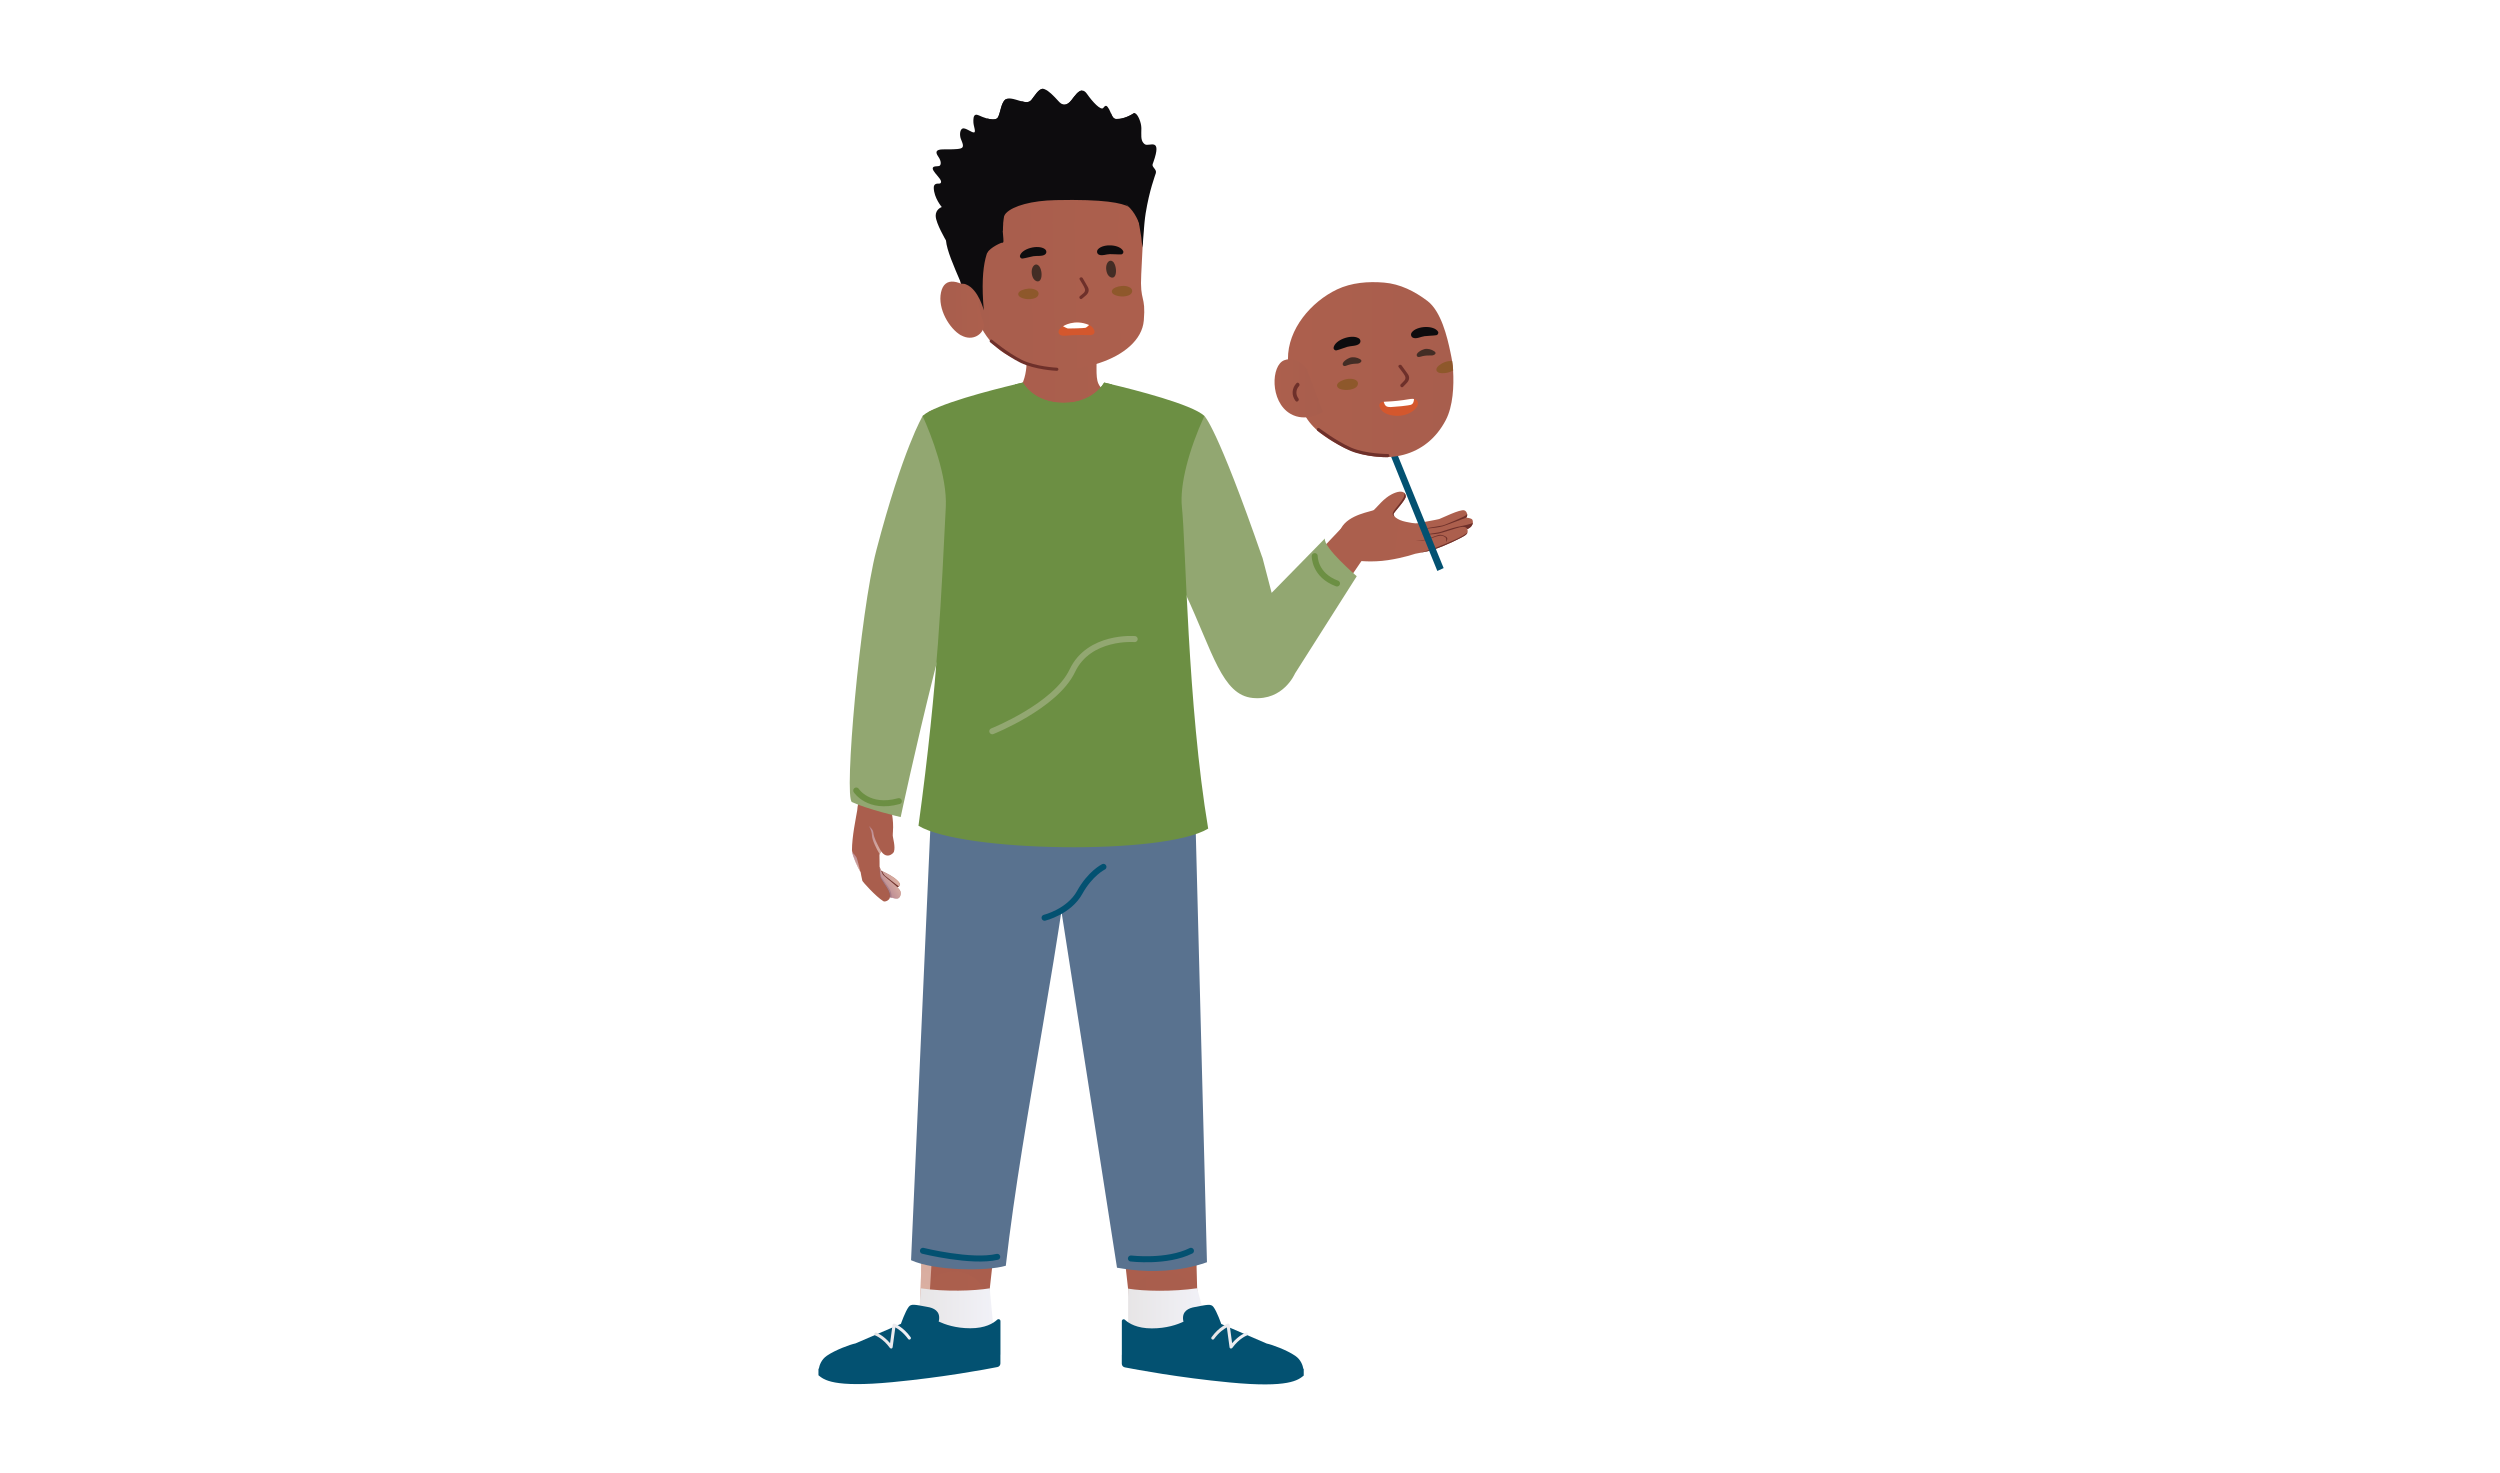 <svg width="336" height="198" viewBox="0 0 336 198" fill="none" xmlns="http://www.w3.org/2000/svg">
<rect width="336" height="198" fill="white"/>
<path d="M165.844 91.211C166.578 92.225 167.691 92.811 168.83 92.902C169.712 92.968 170.611 92.745 171.37 92.192C171.716 91.945 172.005 91.64 172.236 91.31C174.908 87.516 177.226 84.011 178.958 81.322L182.916 75.499L184.038 73.85L184.129 73.71C184.813 72.926 184.871 71.73 184.211 70.823C183.444 69.776 182.009 69.52 181.011 70.254C180.929 70.312 180.863 70.378 180.789 70.444C180.772 70.46 180.747 70.493 180.723 70.518C179.378 71.936 173.201 78.403 166.133 86.089C166.083 86.13 166.042 86.18 166.001 86.229C165.869 86.378 165.753 86.535 165.654 86.7C164.813 88.027 164.838 89.825 165.852 91.219L165.844 91.211Z" fill="url(#paint0_linear_148_9060)"/>
<path d="M179.609 75.862C181.382 75.194 181.745 75.368 182.133 75.359C182.529 75.359 184.368 75.615 186.545 75.285C188.723 74.955 190.108 74.444 190.199 74.427C190.397 74.386 190.611 74.345 190.842 74.303C191.42 74.196 192.104 74.064 192.937 73.784C194.108 73.388 196.591 72.242 197.003 71.887C197.127 71.788 197.193 71.673 197.226 71.574C197.308 71.326 197.201 71.12 197.201 71.12C197.729 70.897 197.919 70.543 197.952 70.254C197.968 70.081 197.935 69.932 197.886 69.85C197.754 69.619 197.061 69.57 197.061 69.57C197.185 69.429 197.209 69.231 197.168 69.042C197.127 68.835 196.987 68.646 196.797 68.588C196.228 68.415 193.762 69.652 193.432 69.759C193.094 69.858 191.148 70.188 190.776 70.279C190.603 70.32 190.463 70.337 190.24 70.337C189.976 70.328 189.613 70.27 188.97 70.138C188.352 70.015 187.89 69.8 187.609 69.578C187.535 69.52 187.477 69.471 187.436 69.413C187.312 69.273 187.263 69.132 187.312 69.033C187.444 68.745 188.978 67.136 188.937 66.699C188.921 66.493 188.846 66.345 188.731 66.237C188.434 65.974 187.84 66.031 187.057 66.427C185.96 66.98 185.11 68.126 184.665 68.53C184.409 68.761 181.25 69.108 180.253 70.996C179.213 72.951 178.207 76.374 179.601 75.846L179.609 75.862Z" fill="url(#paint1_linear_148_9060)"/>
<path d="M191.181 71.078C191.247 71.078 192.756 71.02 193.886 70.74C194.174 70.666 197.069 69.569 197.069 69.569C197.193 69.429 197.218 69.231 197.177 69.041C197.193 69.28 196.261 69.643 195.981 69.775C195.7 69.907 194.059 70.6 193.886 70.624C193.713 70.649 191.255 71.07 191.181 71.086V71.078Z" fill="#6E302A"/>
<path d="M191.041 71.911C191.148 71.911 192.863 71.804 193.325 71.713C193.803 71.623 195.775 70.954 196.245 70.855C196.715 70.757 197.078 70.822 197.21 71.111C197.738 70.888 197.927 70.534 197.96 70.245C197.845 70.427 196.302 70.732 195.824 70.822C195.346 70.913 193.77 71.441 193.49 71.523C193.218 71.598 191.156 71.886 191.041 71.903V71.911Z" fill="#6E302A"/>
<path d="M190.216 72.704C191.065 72.596 191.461 72.58 191.758 72.489C192.055 72.398 193.259 71.854 193.58 71.871C193.894 71.887 194.422 72.093 194.504 72.324C194.578 72.555 194.331 72.893 194.331 72.893C194.331 72.893 194.479 72.39 194.265 72.225C194.051 72.06 193.803 71.936 193.399 72.011C192.995 72.085 191.799 72.555 191.799 72.555C191.535 72.638 190.694 72.704 190.207 72.704H190.216Z" fill="#6E302A"/>
<path d="M190.851 74.303C191.428 74.195 192.112 74.064 192.945 73.775C194.117 73.379 196.599 72.233 197.012 71.878C197.135 71.779 197.201 71.663 197.234 71.564C197.234 71.564 196.847 71.903 195.915 72.356C194.983 72.802 193.358 73.47 192.814 73.676C192.286 73.874 190.908 74.286 190.859 74.303H190.851Z" fill="#6E302A"/>
<path d="M187.436 69.413C187.313 69.272 187.263 69.132 187.313 69.033C187.445 68.745 188.979 67.136 188.937 66.699C188.921 66.493 188.847 66.344 188.731 66.237C188.814 66.633 188.69 66.922 188.022 67.78C187.362 68.621 186.834 69.124 187.428 69.413H187.436Z" fill="#6E302A"/>
<path d="M186.958 61.372L193.176 76.737L194.026 76.35L187.741 60.91L186.958 61.372Z" fill="#035171"/>
<path d="M191.857 40.455C190.141 39.152 188.162 38.154 186.017 37.981C183.873 37.8 181.646 37.981 179.7 38.897C176.211 40.563 173.069 44.233 173.102 48.249C173.118 50.666 174.207 53.544 175.304 55.672C176.335 57.676 178.347 58.955 180.285 59.977C180.591 60.142 180.896 60.274 181.209 60.406C186.257 62.517 191.667 61.503 194.306 56.472C195.296 54.6 195.42 51.837 195.296 49.792C195.271 49.371 195.23 48.95 195.164 48.538C195.139 48.373 195.106 48.208 195.081 48.051C195.04 47.82 194.991 47.59 194.941 47.358C194.504 45.255 193.679 41.841 191.848 40.447L191.857 40.455Z" fill="url(#paint2_linear_148_9060)"/>
<path d="M187.989 49.355C188.253 49.726 188.583 50.089 188.805 50.485C189.102 51.013 188.583 51.285 188.261 51.648C188.063 51.87 188.385 52.2 188.583 51.977C188.912 51.606 189.449 51.26 189.383 50.691C189.358 50.419 189.168 50.221 189.02 50.006C188.805 49.709 188.599 49.421 188.385 49.124C188.211 48.885 187.807 49.107 187.98 49.355H187.989Z" fill="#6E302A"/>
<path d="M182.611 45.47C182.611 45.47 182.578 45.454 182.562 45.437C181.589 44.893 179.37 45.693 179.23 46.749C179.205 46.93 179.419 47.145 179.634 47.087C180.162 46.955 180.582 46.757 181.102 46.608C181.556 46.477 182.364 46.526 182.702 46.188C182.925 45.965 182.875 45.635 182.619 45.462L182.611 45.47Z" fill="#0D0C0E"/>
<path d="M189.721 44.711C189.721 44.711 189.737 44.678 189.754 44.662C190.405 43.788 192.723 43.664 193.275 44.579C193.374 44.736 193.259 45.017 193.044 45.05C192.516 45.132 191.997 45.115 191.469 45.181C191.007 45.239 190.372 45.586 189.935 45.404C189.646 45.289 189.564 44.967 189.721 44.703V44.711Z" fill="#0D0C0E"/>
<path d="M195.172 48.538C195.23 48.951 195.279 49.371 195.304 49.792C195.271 49.809 195.238 49.833 195.205 49.842C194.76 50.081 194.248 50.188 193.745 50.155C193.556 50.147 193.366 50.114 193.217 49.998C192.871 49.726 193.119 49.338 193.391 49.116C193.853 48.745 194.529 48.464 195.139 48.53C195.156 48.53 195.164 48.53 195.18 48.53L195.172 48.538Z" fill="#8E582B"/>
<path d="M182.24 51.094C182.149 51.037 182.05 50.995 181.951 50.971C181.366 50.806 180.648 50.971 180.129 51.26C179.823 51.424 179.518 51.771 179.815 52.093C179.939 52.233 180.129 52.299 180.31 52.34C180.805 52.455 181.325 52.439 181.803 52.282C182.001 52.216 182.199 52.126 182.339 51.969C182.479 51.812 182.553 51.581 182.487 51.383C182.446 51.26 182.347 51.16 182.24 51.094Z" fill="#8E582B"/>
<path d="M186.512 61.454C186.389 61.454 183.444 61.445 181.415 60.555C179.395 59.68 177.16 57.973 177.069 57.907C176.97 57.833 176.953 57.701 177.028 57.602C177.102 57.503 177.234 57.487 177.333 57.561C177.358 57.577 179.617 59.301 181.588 60.159C183.543 61.008 186.487 61.017 186.512 61.017C186.636 61.017 186.727 61.115 186.727 61.231C186.727 61.346 186.628 61.445 186.512 61.445V61.454Z" fill="#6E302A"/>
<path d="M175.658 49.595C175.658 49.595 174.38 47.756 172.607 48.415C170.834 49.075 170.644 53.958 173.407 55.599C175.518 56.853 177.877 55.368 177.795 55.319C177.712 55.269 175.65 49.603 175.65 49.603L175.658 49.595Z" fill="url(#paint3_linear_148_9060)"/>
<path d="M174.504 53.545C174.124 53.034 174.149 52.366 174.586 51.896C174.809 51.657 174.471 51.261 174.24 51.508C173.605 52.193 173.555 53.141 174.116 53.883C174.314 54.147 174.702 53.801 174.504 53.537V53.545Z" fill="#6E302A"/>
<path d="M182.784 48.266C182.397 48.035 181.894 47.936 181.432 48.076C181.143 48.167 180.186 48.711 180.533 49.124C180.64 49.248 180.846 49.19 181.003 49.124C181.366 48.984 181.745 48.901 182.133 48.885C182.372 48.876 182.628 48.885 182.817 48.736C183.09 48.53 182.974 48.382 182.784 48.266Z" fill="#432D25"/>
<path d="M192.764 47.21C192.393 46.954 191.898 46.814 191.436 46.921C191.139 46.987 190.149 47.465 190.463 47.894C190.562 48.026 190.768 47.985 190.933 47.935C191.304 47.82 191.692 47.771 192.071 47.779C192.31 47.779 192.566 47.812 192.764 47.68C193.052 47.498 192.945 47.334 192.764 47.21Z" fill="#432D25"/>
<path d="M190.281 53.71C190.207 53.669 190.133 53.636 190.05 53.627C189.993 53.611 189.927 53.611 189.861 53.602C189.696 53.602 189.514 53.627 189.357 53.652C188.335 53.834 187.287 53.941 186.24 53.982C186.166 53.982 186.083 53.982 186.009 53.998C185.992 53.998 185.984 53.998 185.968 53.998C185.877 53.998 185.795 54.023 185.712 54.048C185.044 54.287 185.539 55.087 185.918 55.367C186.248 55.615 186.669 55.755 187.098 55.829C188.269 56.036 189.572 55.706 190.273 54.889C190.43 54.716 190.553 54.51 190.578 54.287C190.578 54.221 190.578 54.155 190.562 54.081C190.52 53.924 190.43 53.784 190.281 53.693V53.71Z" fill="#D4572D"/>
<path d="M189.861 53.602C189.696 53.602 189.514 53.627 189.357 53.652C188.335 53.834 187.287 53.941 186.24 53.982C186.166 53.982 186.083 53.982 186.009 53.998C185.993 53.998 185.984 53.998 185.968 53.998C186.034 54.221 186.124 54.452 186.289 54.576C186.611 54.807 187.205 54.675 187.551 54.658C188.104 54.625 188.665 54.568 189.209 54.485C189.456 54.444 189.72 54.435 189.877 54.221C189.96 54.106 190.034 53.867 190.042 53.627C189.984 53.611 189.918 53.611 189.852 53.602H189.861Z" fill="white"/>
<path d="M160.409 78.675C161.927 82.7 163.609 86.708 165.242 90.378C165.753 91.508 166.801 92.341 168.054 92.605C168.45 92.696 168.871 92.721 169.3 92.679C171.527 92.481 173.168 90.576 172.97 88.448C172.953 88.234 172.912 88.028 172.854 87.821C172.838 87.764 172.821 87.698 172.805 87.64C172.805 87.624 172.805 87.607 172.797 87.591C170.57 80.077 168.03 71.813 165.704 65.034C162.933 56.976 161.324 55.524 160.722 55.277C160.458 55.169 159.51 55.359 158.397 55.491C156.64 55.689 154.479 56.473 154.001 58.666C153.366 61.553 156.03 67.013 160.409 78.667V78.675Z" fill="url(#paint4_linear_148_9060)"/>
<path d="M169.654 74.922C163.535 57.264 161.869 55.903 161.869 55.903C159.7 55.334 157.613 55.73 155.914 56.686C155.914 56.686 155.914 56.686 155.906 56.686C152.665 58.526 150.85 62.427 152.632 65.734C155.353 70.773 159.32 79.779 159.32 79.779C162.999 87.639 164.236 93.413 168.368 93.808C172.5 94.204 174.042 90.526 174.042 90.526L182.347 77.445C182.347 77.445 177.82 73.569 178.067 72.373L170.908 79.68L169.663 74.905L169.654 74.922Z" fill="#92A771"/>
<path d="M136.334 144.399C136.334 141.282 133.703 138.758 130.462 138.758C127.287 138.758 124.705 141.174 124.59 144.193C124.375 151.492 124.136 159.269 123.897 167.113C123.897 167.22 123.74 173.142 123.74 173.142C123.715 174.14 123.699 174.94 123.699 175.237C123.699 175.237 123.699 175.245 123.699 175.253C123.699 177.661 125.728 179.608 128.235 179.608C130.619 179.608 132.565 177.843 132.755 175.6C132.895 174.296 134.627 158.552 136.293 145.1C136.326 144.869 136.342 144.638 136.342 144.399H136.334Z" fill="url(#paint5_linear_148_9060)"/>
<path d="M148.301 144.399C148.301 141.282 150.932 138.758 154.174 138.758C157.415 138.758 159.93 141.174 160.046 144.193C160.26 151.492 160.5 159.269 160.739 167.113C160.739 167.22 160.895 173.142 160.895 173.142C160.92 174.14 160.937 174.94 160.937 175.237C160.937 175.237 160.937 175.245 160.937 175.253C160.937 177.661 158.908 179.608 156.401 179.608C153.893 179.608 152.071 177.843 151.881 175.6C151.741 174.296 150.009 158.552 148.343 145.1C148.31 144.869 148.293 144.638 148.293 144.399H148.301Z" fill="url(#paint6_linear_148_9060)"/>
<path d="M151.889 177.505C151.93 176.944 151.906 176.26 151.889 175.707C151.873 175.559 151.864 175.402 151.864 175.245C151.864 172.837 153.893 170.891 156.401 170.891C158.908 170.891 160.928 172.837 160.937 175.237C160.937 175.237 160.937 175.237 160.937 175.245V175.262C160.937 175.27 160.937 175.287 160.937 175.295C160.92 176.037 162.067 176.928 163.023 177.728C163.972 178.528 167.378 180.004 168.615 180.705C169.852 181.398 170.24 181.357 170.702 181.604C171.164 181.852 172.219 182.338 172.219 182.338C172.219 182.338 172.236 182.338 172.252 182.338C172.343 182.355 172.607 182.421 172.805 182.652C172.953 182.817 173.061 183.072 173.052 183.46C173.028 184.095 172.574 184.359 172.236 184.466C172.211 184.474 172.186 184.483 172.162 184.491C172.087 184.507 172.021 184.524 171.972 184.532C171.922 184.532 171.881 184.54 171.865 184.54C171.865 184.54 171.832 184.689 171.576 184.969C171.271 185.299 170.446 185.505 169.696 185.514C168.392 185.538 167.799 185.109 167.658 184.911C167.658 184.911 167.634 184.928 167.601 184.953C167.592 184.961 167.584 184.969 167.568 184.969C167.254 185.167 166.034 185.728 162.966 185.217C157.374 184.276 153.745 184.664 152.161 183.41C150.726 182.116 151.889 177.522 151.897 177.497L151.889 177.505Z" fill="url(#paint7_linear_148_9060)"/>
<path d="M141.159 103.954C141.159 99.294 145.093 95.517 149.943 95.517C154.792 95.517 158.726 99.294 158.726 103.954C158.726 103.954 158.726 103.97 158.726 103.979C158.982 108.374 159.46 124.523 160.054 144.194C160.054 144.259 160.054 144.334 160.054 144.4C160.054 147.517 157.423 150.041 154.182 150.041C151.188 150.041 148.714 147.88 148.351 145.101C147.394 137.398 146.471 130.445 145.869 127.402C144.871 122.313 144.236 119.039 143.889 117.208C143.716 116.309 142.405 110.197 141.671 106.783C141.407 106.065 141.242 105.306 141.184 104.515C141.184 104.49 141.184 104.473 141.184 104.473C141.176 104.3 141.167 104.119 141.167 103.946L141.159 103.954Z" fill="url(#paint8_linear_148_9060)"/>
<path d="M171.007 182.462C171.007 182.462 170.661 182.544 170.355 182.825C170.355 182.99 170.735 183.262 170.735 183.262C170.924 183.451 171.007 183.451 171.271 183.336C171.51 183.237 171.601 183.138 171.617 183.047C171.724 183.179 171.807 183.328 171.865 183.476C172.03 183.922 171.856 184.532 171.856 184.532C171.856 184.532 171.906 184.532 171.964 184.524C172.013 184.515 172.079 184.499 172.153 184.482C172.178 184.482 172.195 184.474 172.219 184.466C172.277 184.35 172.318 183.988 172.236 183.534C172.087 182.701 170.355 182.016 170.306 181.983C170.322 182.008 170.652 182.181 171.007 182.462ZM171.032 182.486C171.032 182.486 171.081 182.528 171.106 182.544C171.081 182.528 171.056 182.511 171.032 182.486Z" fill="#6E302A"/>
<path style="mix-blend-mode:multiply" opacity="0.6" d="M151.996 183.245C152.046 183.311 152.095 183.361 152.153 183.41C153.737 184.664 157.365 184.284 162.957 185.216C166.025 185.728 167.238 185.175 167.559 184.969C167.576 184.969 167.584 184.961 167.592 184.952C167.617 184.936 167.634 184.928 167.642 184.919C167.312 185.076 165.91 185.439 159.749 184.589C156.186 184.103 154.347 184.144 152.005 183.245H151.996Z" fill="url(#paint9_linear_148_9060)"/>
<g style="mix-blend-mode:multiply" opacity="0.6">
<path d="M171.988 182.429C171.988 182.429 172.021 182.726 172.219 182.817C172.359 182.883 172.648 182.726 172.797 182.635C172.599 182.421 172.343 182.355 172.252 182.33C172.252 182.33 172.244 182.33 172.236 182.33L171.988 182.421V182.429Z" fill="#D2AAD0"/>
</g>
<path d="M132.738 177.505C132.697 176.944 132.722 176.26 132.738 175.707C132.755 175.559 132.763 175.402 132.763 175.245C132.763 172.837 130.734 170.891 128.227 170.891C125.72 170.891 123.699 172.837 123.691 175.237C123.691 175.237 123.691 175.245 123.691 175.254V175.27C123.691 175.278 123.691 175.295 123.691 175.303C123.707 176.045 122.561 176.936 121.604 177.736C120.656 178.536 117.249 180.012 116.012 180.713C114.775 181.406 114.388 181.365 113.926 181.612C113.464 181.86 112.408 182.346 112.408 182.346C112.408 182.346 112.392 182.346 112.375 182.346C112.284 182.363 112.021 182.429 111.823 182.66C111.674 182.825 111.567 183.08 111.575 183.468C111.6 184.103 112.054 184.367 112.392 184.474C112.416 184.483 112.441 184.491 112.466 184.499C112.54 184.516 112.606 184.532 112.656 184.54C112.705 184.54 112.746 184.549 112.763 184.549C112.763 184.549 112.796 184.697 113.051 184.977C113.357 185.307 114.181 185.513 114.932 185.522C116.235 185.546 116.829 185.118 116.969 184.92C116.969 184.92 116.994 184.936 117.027 184.961C117.035 184.969 117.043 184.977 117.06 184.977C117.373 185.175 118.594 185.736 121.662 185.225C127.254 184.285 130.883 184.672 132.466 183.419C133.901 182.124 132.738 177.53 132.73 177.505H132.738Z" fill="url(#paint10_linear_148_9060)"/>
<path d="M143.477 103.954C143.477 99.294 139.543 95.517 134.693 95.517C129.843 95.517 125.909 99.294 125.909 103.954C125.909 103.954 125.909 103.97 125.909 103.979C125.654 108.374 125.175 124.523 124.582 144.194C124.582 144.259 124.582 144.334 124.582 144.4C124.582 147.517 127.213 150.041 130.454 150.041C133.448 150.041 135.922 147.88 136.285 145.101C137.241 137.398 138.165 130.445 138.767 127.402C139.765 122.313 140.4 119.039 140.747 117.208C140.92 116.309 142.231 110.197 142.965 106.783C143.229 106.065 143.394 105.306 143.452 104.515C143.452 104.49 143.452 104.473 143.452 104.473C143.46 104.3 143.468 104.119 143.468 103.946L143.477 103.954Z" fill="url(#paint11_linear_148_9060)"/>
<path d="M114.322 181.983C114.272 182.016 112.548 182.701 112.392 183.534C112.309 183.988 112.342 184.35 112.408 184.466C112.433 184.474 112.449 184.482 112.474 184.482C112.548 184.499 112.614 184.515 112.664 184.524C112.713 184.524 112.755 184.532 112.771 184.532C112.771 184.532 112.59 183.922 112.763 183.476C112.821 183.328 112.903 183.188 113.01 183.047C113.027 183.138 113.117 183.237 113.357 183.336C113.621 183.443 113.703 183.451 113.893 183.262C113.893 183.262 114.272 182.99 114.272 182.825C113.975 182.536 113.629 182.462 113.621 182.462C113.975 182.181 114.297 182.008 114.322 181.983ZM113.53 182.544C113.53 182.544 113.579 182.503 113.604 182.486C113.579 182.503 113.555 182.528 113.53 182.544Z" fill="#6E302A"/>
<path style="mix-blend-mode:multiply" opacity="0.6" d="M132.639 183.245C132.59 183.311 132.54 183.361 132.483 183.41C130.899 184.664 127.27 184.284 121.678 185.216C118.61 185.728 117.398 185.175 117.076 184.969C117.06 184.969 117.052 184.961 117.043 184.952C117.019 184.936 117.002 184.928 116.994 184.919C117.324 185.076 118.726 185.439 124.887 184.589C128.45 184.103 130.289 184.144 132.631 183.245H132.639Z" fill="url(#paint12_linear_148_9060)"/>
<g style="mix-blend-mode:multiply" opacity="0.6">
<path d="M112.639 182.429C112.639 182.429 112.606 182.726 112.408 182.817C112.268 182.883 111.979 182.726 111.831 182.635C112.029 182.421 112.284 182.355 112.375 182.33C112.375 182.33 112.383 182.33 112.392 182.33L112.639 182.421V182.429Z" fill="#D2AAD0"/>
</g>
<path style="mix-blend-mode:multiply" opacity="0.6" d="M119.311 179.056C120.21 179.526 121.86 179.006 124.813 176.111C125.291 167.625 126.808 146.239 127.015 135.674C127.262 123.204 127.889 113.463 128.771 104.688C127.889 104.226 126.973 103.83 126.033 103.533C126.033 103.533 125.992 103.566 125.909 103.64C125.909 103.739 125.909 103.847 125.909 103.946C125.909 103.954 125.909 103.962 125.909 103.97C125.654 108.366 125.167 124.515 124.582 144.185C124.474 147.831 124.359 151.6 124.243 155.443C124.128 159.278 124.013 163.188 123.889 167.105C123.889 167.212 123.732 173.134 123.732 173.134C123.707 174.074 123.691 174.841 123.691 175.171V175.287C123.707 176.029 122.561 176.92 121.604 177.72C121.184 178.074 120.285 178.553 119.303 179.048L119.311 179.056Z" fill="url(#paint13_linear_148_9060)"/>
<path d="M125.943 101.043C125.943 101.043 125.943 101.125 125.943 101.167C125.943 101.167 126.817 101.694 128.268 102.428C131.46 104.037 137.431 106.602 142.949 106.602C150.982 106.602 158.743 102.156 158.743 102.156C158.067 95.451 157.473 89.579 156.879 77.71C156.285 65.917 161.25 55.846 160.45 55.64C156.656 54.634 149.036 53.017 148.12 52.226C147.213 51.434 147.386 50.378 147.386 47.78H137.967C137.967 47.78 138.405 52.613 135.336 53.422C133.266 53.958 130.421 54.642 128.128 55.187C125.934 55.706 124.244 56.086 124.244 56.086C122.363 61.224 126.099 74.197 126.677 81.521V81.537C126.743 82.354 126.767 83.096 126.743 83.756C126.487 89.9 126 99.847 125.943 101.059V101.043Z" fill="url(#paint14_linear_148_9060)"/>
<path style="mix-blend-mode:multiply" opacity="0.6" d="M125.943 101.042C125.943 101.042 125.943 101.125 125.943 101.166C125.943 101.166 126.817 101.694 128.268 102.428C128.433 100.382 128.763 93.529 127.691 79.343C127.576 77.834 127.452 76.242 127.303 74.568C126.363 63.986 126.866 61.421 127.501 58.295C125.307 58.815 124.252 56.068 124.252 56.068C122.371 61.207 126.107 74.18 126.685 81.504V81.52C126.751 82.337 126.776 83.079 126.751 83.739C126.495 89.883 126.009 99.83 125.951 101.042H125.943Z" fill="url(#paint15_linear_148_9060)"/>
<path d="M115.278 108.671C115.369 109.859 116.433 110.741 117.67 110.65C118.742 110.568 119.575 109.784 119.732 108.803L122.083 100.324C122.973 97.397 124.095 93.537 125.208 89.256C125.307 88.877 125.349 88.481 125.324 88.077C125.175 86.031 123.328 84.506 121.2 84.662C120.425 84.72 119.724 84.992 119.146 85.413C118.346 85.999 117.794 86.873 117.645 87.862C117.637 87.92 117.629 87.97 117.629 88.027C117.629 88.044 117.629 88.06 117.629 88.069C116.4 97.957 115.509 106.452 115.303 108.3C115.287 108.424 115.278 108.547 115.287 108.671H115.278Z" fill="url(#paint16_linear_148_9060)"/>
<path d="M117.613 88.638C117.662 89.339 117.918 89.982 118.314 90.518C119.064 91.533 120.342 92.159 121.736 92.052C123.444 91.928 124.804 90.757 125.209 89.248C126.173 85.528 127.138 81.495 127.938 77.462C130.256 65.784 131.864 59.945 130.817 57.33C129.959 55.178 127.526 54.889 125.794 55.045C124.903 55.128 124.582 55.59 124.376 55.722C123.848 56.044 121.687 60.547 120.829 65.437C119.691 72.192 118.578 80.382 117.654 87.813C117.654 87.829 117.654 87.838 117.654 87.854C117.646 87.92 117.629 87.994 117.629 88.06C117.613 88.25 117.604 88.448 117.629 88.638H117.613Z" fill="url(#paint17_linear_148_9060)"/>
<path d="M114.503 114.337C114.503 112.39 115.023 110.056 115.254 108.662C115.254 108.646 115.27 108.514 115.295 108.291C115.402 107.269 116.26 106.436 117.365 106.353C118.602 106.262 119.674 107.153 119.757 108.332C119.765 108.489 119.757 108.646 119.74 108.803C119.947 109.339 120.276 111.805 119.765 112.638C119.254 113.471 118.553 114.106 118.239 114.79C118.215 114.84 118.198 114.873 118.198 114.873C118.215 115.145 118.215 116.473 118.215 116.497L118.429 117.009C118.429 117.009 119.625 117.553 120.177 117.974C120.763 118.427 120.953 118.675 120.969 118.898C120.969 118.988 120.903 119.071 120.821 119.128C120.755 119.17 120.681 119.203 120.631 119.219L120.59 119.236C120.59 119.236 120.936 119.574 121.01 119.772C121.134 120.118 121.01 120.597 120.714 120.737C120.532 120.819 120.169 120.737 119.914 120.654C119.74 120.597 119.608 120.547 119.608 120.547C119.608 120.597 119.6 120.646 119.584 120.687C119.46 121.042 118.932 121.248 118.726 121.124C117.711 120.498 115.93 118.51 115.897 118.37C115.798 117.999 115.674 117.24 115.674 117.24C115.658 117.223 115.65 117.207 115.641 117.182C115.303 116.638 114.635 115.137 114.536 114.477C114.528 114.419 114.528 114.37 114.52 114.328L114.503 114.337Z" fill="url(#paint18_linear_148_9060)"/>
<path d="M118.206 116.506L118.305 117.834C118.322 118.056 119.237 119.269 119.452 119.764C119.666 120.258 119.592 120.564 119.592 120.564C119.592 120.564 119.633 120.588 119.806 120.646C119.839 120.267 119.782 119.937 119.592 119.566C119.377 119.153 118.445 117.924 118.429 117.842C118.338 117.471 118.223 116.564 118.215 116.506H118.206Z" fill="#6E302A"/>
<path style="mix-blend-mode:multiply" opacity="0.6" d="M118.206 116.506L118.305 117.834C118.322 118.056 119.237 119.269 119.452 119.764C119.666 120.258 119.592 120.564 119.592 120.564C119.592 120.564 119.724 120.613 119.897 120.671C120.161 120.753 120.516 120.836 120.697 120.753C121.002 120.613 121.118 120.135 120.994 119.788C120.92 119.59 120.573 119.244 120.573 119.244C120.573 119.244 120.59 119.244 120.615 119.228C120.664 119.211 120.738 119.178 120.804 119.137C120.887 119.079 120.961 119.005 120.953 118.914C120.936 118.7 120.746 118.444 120.161 117.99C119.691 117.628 118.858 117.232 118.544 117.083C118.47 117.05 118.421 117.025 118.412 117.025L118.198 116.506H118.206Z" fill="url(#paint19_linear_148_9060)"/>
<path style="mix-blend-mode:multiply" opacity="0.6" d="M116.821 111.095C116.821 111.095 117.159 111.582 117.192 112.299C117.225 112.943 117.777 114.031 118.223 114.798C118.314 114.617 118.569 114.147 118.949 113.611L117.959 111.013L116.821 111.095Z" fill="url(#paint20_linear_148_9060)"/>
<path d="M119.806 109.933C119.955 111.186 119.955 111.912 119.979 112.275C120.004 112.638 120.367 113.792 120.144 114.477C120.062 114.724 119.047 115.673 118.247 114.106C117.885 113.38 117.447 112.63 117.381 111.912C117.332 111.409 116.829 111.096 116.829 111.096L119.806 109.933Z" fill="url(#paint21_linear_148_9060)"/>
<path style="mix-blend-mode:multiply" opacity="0.6" d="M114.511 114.494C114.61 115.162 115.279 116.655 115.617 117.199C115.633 117.216 115.641 117.232 115.65 117.257C115.65 117.257 115.287 115.674 115.138 115.286C115.081 115.137 114.734 114.717 114.511 114.494Z" fill="url(#paint22_linear_148_9060)"/>
<path d="M118.421 117.025C118.421 117.025 118.577 117.364 118.643 117.512C118.709 117.669 119.905 118.592 120.623 119.236C120.672 119.219 120.746 119.186 120.812 119.145C120.301 118.749 119.146 117.875 118.957 117.71C118.8 117.578 118.635 117.281 118.544 117.083C118.47 117.05 118.421 117.025 118.412 117.025H118.421Z" fill="#6E302A"/>
<path d="M125.67 100.498V103.64C125.67 103.64 127.336 104.374 129.662 106.049C132.532 108.119 136.417 111.624 139.427 116.968C140.425 118.733 141.506 119.137 142.413 119.137C143.32 119.137 144.235 118.502 145.192 117.125C145.737 116.35 146.891 114.362 149.555 111.541C151.617 109.364 154.578 106.684 158.867 103.681C159.098 102.642 158.867 100.82 158.867 100.82C158.867 100.82 151.477 104.605 142.413 104.605C133.349 104.605 125.654 100.481 125.654 100.481L125.67 100.498Z" fill="white"/>
<g style="mix-blend-mode:multiply">
<path d="M129.67 106.048C132.54 108.118 136.425 111.624 139.435 116.968C140.433 118.733 141.514 119.137 142.421 119.137C143.328 119.137 144.244 118.502 145.2 117.125C145.745 116.349 146.899 114.362 149.563 111.541C143.642 116.3 144.755 117.62 142.066 117.438C141.011 117.364 140.788 117.314 140.12 116.275C139.007 114.543 133.662 108.457 129.662 106.04L129.67 106.048Z" fill="#E5EEEF"/>
</g>
<g style="mix-blend-mode:multiply" opacity="0.2">
<path d="M125.241 100.737C129.522 102.304 137.373 103.047 142.503 103.5C147.642 103.047 155.485 102.304 159.765 100.737L160.054 103.442C160.054 103.442 148.978 106.214 142.503 106.247C136.029 106.214 124.953 103.442 124.953 103.442L125.241 100.737Z" fill="#47537A"/>
</g>
<path d="M140.392 103.302L142.578 121.974L150.124 170.379C150.611 170.461 151.304 170.577 152.145 170.668C154.603 170.932 158.38 170.998 162.215 169.645L160.492 103.45L160.203 100.745C156.351 102.155 149.613 102.898 144.566 103.36L141.687 103.318H140.796L140.755 103.31H140.392V103.302Z" fill="#59728F"/>
<path d="M125.382 103.442L125.67 100.737C126.495 101.042 128.318 101.315 129.316 101.562C133.472 102.585 138.8 103.137 142.941 103.508C143.452 103.459 144.549 103.36 145.11 103.311C142.891 126.239 137.473 149.909 135.18 170.116C132.648 170.874 125.679 170.825 122.446 169.373L125.39 103.451L125.382 103.442Z" fill="#59728F"/>
<path d="M114.503 107.797C116.515 108.745 120.911 109.785 121.052 109.818C121.052 109.818 128.78 73.322 133.654 65.19C136.136 61.05 132.392 56.06 128.301 55.285C126.957 55.029 125.481 55.186 124.012 55.895C124.012 55.895 121.349 60.332 117.777 73.974C115.608 82.279 113.39 107.269 114.503 107.797Z" fill="#92A771"/>
<path d="M123.452 110.988C129.332 114.534 156.409 114.98 162.38 111.367C159.601 94.814 159.37 72.942 158.85 68.159C158.529 65.156 159.815 60.373 161.869 55.903C160.244 54.352 152.384 52.364 149.473 51.672C148.797 51.515 148.392 51.416 148.392 51.416C148.392 51.416 146.999 54.146 142.933 54.146C138.866 54.146 137.473 51.416 137.473 51.416C137.473 51.416 137.069 51.507 136.392 51.672C133.489 52.364 125.621 54.352 123.996 55.903C125.151 58.426 127.328 64.035 127.114 68.159C126.536 79.375 126.116 91.375 123.444 110.988H123.452Z" fill="#6C8F43"/>
<path d="M137.481 51.416C137.481 51.416 138.875 54.146 142.941 54.146C147.007 54.146 148.401 51.416 148.401 51.416C148.401 51.416 148.805 51.507 149.481 51.672C149.481 51.672 147.922 55.243 142.941 54.979C137.959 55.243 136.4 51.672 136.4 51.672C137.077 51.515 137.481 51.416 137.481 51.416Z" fill="#6C8F43"/>
<path d="M151.617 173.184C151.617 173.514 151.633 178.99 151.625 179.551L160.285 178.215L161.704 176.31C161.596 175.567 160.887 173.143 160.887 173.143C157.613 173.621 153.737 173.547 151.609 173.192L151.617 173.184Z" fill="url(#paint23_linear_148_9060)"/>
<path d="M150.776 182.083V177.571C150.768 177.34 151.032 177.225 151.196 177.381C151.733 177.876 152.813 178.536 154.809 178.536C156.78 178.536 158.24 178.025 159.065 177.629L159.015 177.431C158.85 176.219 159.724 175.806 160.623 175.658C162.298 175.344 162.751 175.212 163.089 175.658C163.559 176.268 164.137 177.942 164.137 177.942L170.248 180.573C170.949 180.713 172.937 181.439 174.083 182.223C174.842 182.742 175.09 183.509 175.172 183.98C175.205 183.971 175.221 183.963 175.221 183.963V184.878C174.471 185.472 173.275 186.569 165.275 185.802C158.438 185.151 152.706 184.07 151.172 183.773C150.941 183.724 150.768 183.526 150.768 183.287V183.056V182.536V182.107L150.776 182.083Z" fill="#035171"/>
<path d="M165.448 181.241C165.514 181.241 165.58 181.208 165.621 181.159C166.545 179.881 167.568 179.493 167.576 179.493C167.683 179.452 167.741 179.336 167.7 179.229C167.658 179.122 167.543 179.064 167.436 179.105C167.394 179.122 166.504 179.46 165.596 180.524L165.267 178.066C165.258 178 165.225 177.951 165.168 177.918C165.11 177.885 165.044 177.876 164.986 177.901C164.937 177.918 163.831 178.33 162.834 179.716C162.768 179.806 162.784 179.938 162.883 180.004C162.974 180.07 163.106 180.054 163.172 179.955C163.823 179.056 164.524 178.594 164.887 178.404L165.25 181.068C165.258 181.151 165.324 181.225 165.407 181.241C165.423 181.241 165.44 181.241 165.456 181.241H165.448Z" fill="url(#paint24_linear_148_9060)"/>
<path d="M133.027 173.143C133.027 173.472 133.596 178.998 133.596 179.559L124.936 178.223L123.518 176.318C123.625 175.576 123.608 174.908 123.674 174.38C123.765 173.604 123.74 173.151 123.74 173.151C127.015 173.629 130.907 173.505 133.027 173.151V173.143Z" fill="url(#paint25_linear_148_9060)"/>
<path d="M110 184.375V183.946C110 183.946 110.016 183.946 110.049 183.963C110.132 183.493 110.379 182.725 111.138 182.206C112.285 181.422 114.272 180.697 114.973 180.556L121.085 177.925C121.085 177.925 121.662 176.251 122.132 175.641C122.47 175.204 122.932 175.336 124.598 175.641C125.497 175.781 126.38 176.193 126.206 177.414L126.157 177.612C126.982 178 128.433 178.519 130.413 178.519C132.409 178.519 133.497 177.859 134.025 177.365C134.19 177.208 134.462 177.332 134.462 177.554V182.066H134.454V182.495V183.014V183.245C134.454 183.484 134.289 183.69 134.05 183.732C132.516 184.037 126.784 185.109 119.947 185.761C111.938 186.528 110.742 185.431 110 184.837V184.35V184.375Z" fill="#035171"/>
<path d="M119.773 181.241C119.707 181.241 119.641 181.208 119.6 181.159C118.676 179.881 117.654 179.493 117.645 179.493C117.538 179.452 117.48 179.336 117.522 179.229C117.563 179.122 117.678 179.064 117.786 179.105C117.827 179.122 118.718 179.46 119.625 180.524L119.955 178.066C119.963 178 119.996 177.951 120.054 177.918C120.111 177.885 120.177 177.876 120.235 177.901C120.285 177.918 121.39 178.33 122.388 179.716C122.454 179.806 122.437 179.938 122.338 180.004C122.248 180.07 122.116 180.054 122.05 179.955C121.398 179.056 120.697 178.594 120.334 178.404L119.971 181.068C119.963 181.151 119.897 181.225 119.814 181.241C119.798 181.241 119.781 181.241 119.765 181.241H119.773Z" fill="url(#paint26_linear_148_9060)"/>
<path d="M153.91 27.671C153.737 27.886 153.58 27.993 153.58 27.993L153.555 26.814L153.902 27.399V27.671H153.91Z" fill="#3C2120"/>
<path d="M129.86 29.939C129.505 36.645 134.487 42.039 140.986 41.989C147.485 41.931 153.184 36.455 153.728 29.741C154.273 23.028 149.291 17.634 142.603 17.692C135.922 17.75 130.215 23.234 129.86 29.939Z" fill="url(#paint27_linear_148_9060)"/>
<path d="M128.92 37.107C128.953 37.215 128.978 37.322 129.002 37.429C131.988 53.388 134.776 31.004 134.776 31.004C134.941 29.107 134.784 25.132 134.891 25.074C138.124 23.359 150.801 22.715 153.308 26.493L153.91 27.656C155.856 22.806 153.135 18.46 147.609 16.521C142.512 14.732 129.324 15.128 126.784 26.501C126 30.435 127.65 30.897 128.92 37.091V37.107Z" fill="url(#paint28_linear_148_9060)"/>
<path d="M153.729 29.741C153.729 29.741 153.522 34.269 153.382 36.867C153.176 40.644 154.017 39.614 153.729 43.069C153.291 48.339 143.65 51.119 137.811 48.752C135.394 47.779 128.994 46.5 129.869 29.939L153.737 29.741H153.729Z" fill="url(#paint29_linear_148_9060)"/>
<path d="M128.92 37.107C131.295 31.383 134.776 31.012 134.776 31.012C134.941 29.115 134.784 25.14 134.891 25.082C138.124 23.366 150.801 22.723 153.308 26.5L153.91 27.663C155.856 22.814 153.135 18.467 147.609 16.529C142.512 14.739 129.324 15.135 126.784 26.509C126 30.443 127.65 30.905 128.92 37.099V37.107Z" fill="#0F0E10"/>
<path d="M137.159 13.569C137.159 13.569 138.033 14.229 138.339 14.105C139.13 13.783 139.939 12.092 140.417 11.994C140.334 11.961 140.26 11.944 140.178 11.936C139.609 11.895 139.064 12.884 138.644 13.396C138.306 13.808 137.901 13.783 137.151 13.569H137.159Z" fill="#261E20"/>
<path d="M132.59 15.894C133.052 16.175 134.281 17.09 134.569 16.571C134.957 15.878 135.089 14.187 135.238 13.305C135.015 13.412 134.883 13.618 134.751 13.899C134.462 14.509 134.322 15.713 133.992 15.919C133.67 16.117 133.134 16.051 132.59 15.894Z" fill="#261E20"/>
<path d="M142.289 13.61C142.314 13.651 143.345 15.21 143.815 14.691C144.293 14.163 145.052 12.497 145.456 12.159C144.953 12.142 144.475 12.835 144.021 13.429C143.386 14.27 142.768 14.154 142.413 13.75C142.372 13.701 142.33 13.651 142.281 13.61H142.289Z" fill="#261E20"/>
<path d="M129.176 45.066C130.726 45.932 132.161 44.918 132.252 43.739C132.268 43.557 132.186 43.367 132.079 43.038C131.947 42.658 131.765 42.114 131.617 41.223C131.543 40.77 131.477 40.225 131.427 39.565C128.953 37.578 126.949 37.091 126.47 39.301C125.992 41.512 127.617 44.2 129.167 45.075L129.176 45.066Z" fill="url(#paint30_linear_148_9060)"/>
<path d="M149.275 15.127C149.39 16.439 149.696 16.851 149.976 16.777C150.768 16.571 152.277 15.845 152.557 15.21C152.491 15.185 152.425 15.185 152.368 15.218C151.46 15.804 150.677 15.977 150.067 15.985C149.613 15.993 149.456 15.556 149.283 15.119L149.275 15.127Z" fill="#261E20"/>
<path d="M153.588 31.755C153.588 31.755 152.978 27.656 150.166 26.914L150.454 26.105L153.308 27.285L153.572 28.291V31.755H153.588Z" fill="#0D0C0E"/>
<path d="M125.753 29.057C125.728 28.092 126.578 27.828 126.578 27.828C126.578 27.828 125.53 26.624 125.497 25.247C125.481 24.595 126.058 24.678 126.231 24.678C126.404 24.678 126.66 24.513 126.297 24.01C125.934 23.507 125.365 22.995 125.357 22.632C125.357 22.261 126.041 22.393 126.256 22.294C126.47 22.195 126.569 21.709 126.099 21.041C125.629 20.373 125.868 20.092 126.71 20.076C127.551 20.059 128.59 20.109 129.134 19.944C129.679 19.787 129.307 19.127 129.134 18.657C128.961 18.187 128.986 17.42 129.373 17.271C129.761 17.123 130.619 17.857 130.908 17.799C131.204 17.742 130.85 17.008 130.825 16.439C130.809 16.026 130.817 15.531 131.114 15.432C131.221 15.399 131.361 15.416 131.559 15.507C131.856 15.647 132.219 15.795 132.582 15.902C133.118 16.059 133.662 16.125 133.984 15.927C134.314 15.721 134.454 14.509 134.743 13.906C134.875 13.626 135.015 13.42 135.229 13.313C135.295 13.28 135.361 13.263 135.435 13.247C135.683 13.206 136.021 13.247 136.508 13.387C136.747 13.461 136.961 13.527 137.151 13.577C137.901 13.791 138.314 13.816 138.644 13.403C139.064 12.892 139.609 11.902 140.178 11.944C140.252 11.944 140.334 11.968 140.417 12.001C140.92 12.183 141.555 12.818 142.281 13.618C142.322 13.667 142.363 13.717 142.413 13.766C142.767 14.171 143.386 14.286 144.021 13.445C144.475 12.851 144.953 12.15 145.456 12.175C145.662 12.175 145.877 12.306 146.091 12.62C146.825 13.676 147.972 14.921 148.293 14.492C148.615 14.063 148.763 14.162 149.069 14.69C149.316 15.127 149.44 15.836 149.844 15.977C150.1 16.084 151.205 16.001 152.368 15.243C152.368 15.243 152.384 15.234 152.392 15.226C152.425 15.21 152.458 15.21 152.491 15.21C152.516 15.21 152.541 15.218 152.566 15.226C152.937 15.383 153.39 16.447 153.399 17.214C153.399 18.113 153.3 18.781 153.671 19.21C153.745 19.3 153.819 19.358 153.885 19.399C154.446 19.754 156.236 18.36 155.007 21.808C154.982 21.89 154.949 21.973 154.916 22.055C154.768 22.468 155.502 22.748 155.345 23.267C155.246 23.606 154.479 25.552 153.976 28.67C153.745 30.08 153.572 33.23 153.563 33.28C153.498 32.868 153.415 32.356 153.39 31.894C153.316 31.408 153.225 30.872 153.06 29.89C152.945 29.206 152.763 28.447 152.475 28.092C152.45 28.059 152.425 28.035 152.401 28.01C152.318 27.936 152.236 27.861 152.145 27.795C152.12 27.779 152.095 27.762 152.071 27.738C152.029 27.705 151.98 27.672 151.922 27.639C151.906 27.63 151.889 27.614 151.865 27.606C151.799 27.564 151.724 27.523 151.642 27.49C151.617 27.482 151.601 27.474 151.576 27.457C151.51 27.424 151.444 27.399 151.37 27.366C151.312 27.342 151.246 27.317 151.18 27.292C151.353 27.507 151.551 27.696 151.782 27.828C150.776 27.276 148.458 26.756 141.877 26.896C138.677 26.962 136.153 27.663 135.204 28.653C135.097 28.76 135.023 28.901 134.957 29.049C134.817 29.593 134.751 30.245 134.767 31.037C134.817 31.812 134.924 32.48 134.825 32.571C134.734 32.661 134.33 32.455 133.835 32.167C132.879 32.917 131.625 35.136 132.227 41.717C132.227 41.717 131.518 38.897 129.86 38.237C129.497 38.055 129.233 38.196 129.192 38.105C129.011 37.659 129.39 38.575 129.2 38.13C129.2 38.13 129.2 38.113 129.192 38.105C129.176 38.105 129.151 38.105 129.134 38.105L129.101 37.899C128.169 35.721 127.254 33.651 127.138 32.315C127.138 32.315 125.778 30.014 125.761 29.049L125.753 29.057Z" fill="#0D0C0E"/>
<path d="M134.817 32.58C134.627 32.563 133.118 33.223 132.656 33.998L131.765 32.712L133.539 31.013L134.817 32.58Z" fill="#0D0C0E"/>
<path d="M145.11 37.569C145.333 37.948 145.605 38.336 145.778 38.74C146.009 39.276 145.481 39.482 145.143 39.796C144.929 39.985 145.209 40.34 145.423 40.142C145.778 39.821 146.322 39.54 146.322 38.987C146.322 38.724 146.166 38.509 146.042 38.295C145.869 37.989 145.696 37.684 145.522 37.387C145.382 37.14 144.97 37.322 145.11 37.569Z" fill="#6E302A"/>
<path d="M140.45 33.495C140.45 33.495 140.425 33.471 140.409 33.462C139.535 32.844 137.324 33.388 137.077 34.386C137.035 34.559 137.225 34.782 137.431 34.749C137.951 34.675 138.372 34.526 138.883 34.435C139.328 34.353 140.104 34.485 140.458 34.196C140.697 34.007 140.681 33.685 140.45 33.495Z" fill="#0D0C0E"/>
<path d="M147.551 33.528C147.551 33.528 147.576 33.504 147.584 33.487C148.302 32.712 150.528 32.827 150.966 33.759C151.04 33.924 150.908 34.172 150.702 34.188C150.19 34.213 149.687 34.147 149.176 34.155C148.73 34.155 148.087 34.435 147.683 34.221C147.419 34.081 147.37 33.767 147.551 33.528Z" fill="#0D0C0E"/>
<path d="M139.37 39.062C139.295 39.004 139.196 38.955 139.106 38.914C138.553 38.691 137.86 38.782 137.324 39.004C137.019 39.136 136.689 39.433 136.937 39.771C137.044 39.911 137.217 39.994 137.382 40.06C137.844 40.225 138.347 40.258 138.825 40.151C139.023 40.109 139.221 40.035 139.378 39.903C139.526 39.771 139.625 39.557 139.576 39.359C139.543 39.235 139.469 39.136 139.37 39.054V39.062Z" fill="#8E582B"/>
<path d="M151.947 38.7C151.873 38.642 151.774 38.593 151.683 38.551C151.131 38.329 150.438 38.419 149.902 38.642C149.596 38.774 149.267 39.071 149.514 39.409C149.621 39.549 149.794 39.632 149.959 39.698C150.421 39.863 150.924 39.896 151.403 39.788C151.601 39.747 151.799 39.673 151.955 39.541C152.104 39.409 152.203 39.195 152.153 38.997C152.12 38.873 152.046 38.774 151.947 38.691V38.7Z" fill="#8E582B"/>
<path d="M139.707 35.829C139.707 35.829 139.65 35.755 139.617 35.722C139.279 35.367 138.916 35.598 138.751 36.002C138.578 36.431 138.652 37.083 138.916 37.478C139.105 37.767 139.46 37.924 139.707 37.742C139.864 37.627 139.938 37.396 139.971 37.173C140.013 36.86 139.98 36.53 139.889 36.225C139.848 36.085 139.79 35.953 139.707 35.837V35.829Z" fill="#432D25"/>
<path d="M149.712 35.317C149.712 35.317 149.654 35.243 149.621 35.21C149.275 34.855 148.912 35.094 148.755 35.498C148.582 35.927 148.664 36.579 148.928 36.975C149.118 37.255 149.481 37.42 149.72 37.239C149.877 37.123 149.951 36.892 149.976 36.661C150.017 36.348 149.976 36.018 149.885 35.713C149.844 35.573 149.786 35.441 149.704 35.325L149.712 35.317Z" fill="#432D25"/>
<path d="M142.108 49.832C142.108 49.832 142.058 49.841 142.033 49.841C141.91 49.841 139.081 49.692 137.159 48.752C135.254 47.82 133.176 46.08 133.085 46.005C132.994 45.931 132.986 45.799 133.06 45.709C133.134 45.618 133.266 45.61 133.357 45.684C133.382 45.7 135.485 47.457 137.341 48.373C139.18 49.28 142.025 49.42 142.05 49.42C142.165 49.42 142.256 49.527 142.248 49.643C142.248 49.733 142.182 49.808 142.099 49.832H142.108Z" fill="#6E302A"/>
<path d="M142.479 45.001C142.586 45.075 142.71 45.1 142.85 45.116C143.007 45.133 143.172 45.116 143.328 45.108C144.302 45.025 145.283 45.009 146.256 45.042C146.322 45.042 146.396 45.05 146.462 45.042C146.561 45.042 146.652 45.042 146.743 45.009C147.394 44.852 147.031 44.159 146.718 43.895C146.446 43.665 146.075 43.524 145.695 43.434C144.64 43.186 143.386 43.368 142.636 44.003C142.471 44.143 142.33 44.3 142.281 44.481C142.264 44.531 142.264 44.596 142.264 44.654C142.281 44.786 142.347 44.91 142.471 44.992L142.479 45.001Z" fill="#D4572D"/>
<path d="M142.875 43.846C142.875 43.846 144.384 42.823 146.372 43.681C146.372 43.681 146.058 44.011 145.877 44.06C145.695 44.109 143.65 44.167 143.526 44.151C143.403 44.134 142.875 43.854 142.875 43.854V43.846Z" fill="white"/>
<path d="M152.5 85.891C152.5 85.891 146.372 85.388 144.12 90.147C141.868 94.898 133.365 98.279 133.365 98.279" stroke="#92A771" stroke-width="0.81" stroke-linecap="round" stroke-linejoin="round"/>
<path d="M140.392 123.344C140.392 123.344 143.675 122.536 145.102 119.954C146.537 117.365 148.302 116.507 148.302 116.507" stroke="#035171" stroke-width="0.81" stroke-linecap="round" stroke-linejoin="round"/>
<path d="M124.046 168.111C124.046 168.111 130.569 169.728 134.025 168.92" stroke="#035171" stroke-width="0.81" stroke-linecap="round" stroke-linejoin="round"/>
<path d="M151.996 169.142C151.996 169.142 156.78 169.728 160.062 168.111" stroke="#035171" stroke-width="0.81" stroke-linecap="round" stroke-linejoin="round"/>
<path d="M176.698 74.74C176.698 74.74 176.64 77.289 179.692 78.419" stroke="#6C8F43" stroke-width="0.81" stroke-linecap="round" stroke-linejoin="round"/>
<path d="M115.08 106.246C115.08 106.246 116.73 108.803 120.804 107.673" stroke="#6C8F43" stroke-width="0.81" stroke-linecap="round" stroke-linejoin="round"/>
<defs>
<linearGradient id="paint0_linear_148_9060" x1="194.727" y1="80.275" x2="145.778" y2="83.104" gradientUnits="userSpaceOnUse">
<stop offset="0.02" stop-color="#AC5F4D"/>
<stop offset="1" stop-color="#A85E4D"/>
</linearGradient>
<linearGradient id="paint1_linear_148_9060" x1="194.756" y1="72.374" x2="146.087" y2="66.361" gradientUnits="userSpaceOnUse">
<stop offset="0.02" stop-color="#AC5F4D"/>
<stop offset="1" stop-color="#A85E4D"/>
</linearGradient>
<linearGradient id="paint2_linear_148_9060" x1="173.102" y1="49.676" x2="195.337" y2="49.676" gradientUnits="userSpaceOnUse">
<stop offset="0.02" stop-color="#AC5F4D"/>
<stop offset="1" stop-color="#A85E4D"/>
</linearGradient>
<linearGradient id="paint3_linear_148_9060" x1="171.304" y1="52.184" x2="177.803" y2="52.184" gradientUnits="userSpaceOnUse">
<stop offset="0.02" stop-color="#AC5F4D"/>
<stop offset="1" stop-color="#A85E4D"/>
</linearGradient>
<linearGradient id="paint4_linear_148_9060" x1="194.265" y1="72.275" x2="145.316" y2="75.096" gradientUnits="userSpaceOnUse">
<stop offset="0.02" stop-color="#AC5F4D"/>
<stop offset="1" stop-color="#A85E4D"/>
</linearGradient>
<linearGradient id="paint5_linear_148_9060" x1="178.99" y1="54.179" x2="83.105" y2="255.213" gradientUnits="userSpaceOnUse">
<stop offset="0.02" stop-color="#AC5F4D"/>
<stop offset="1" stop-color="#A85E4D"/>
</linearGradient>
<linearGradient id="paint6_linear_148_9060" x1="200.129" y1="64.258" x2="104.243" y2="265.3" gradientUnits="userSpaceOnUse">
<stop offset="0.02" stop-color="#AC5F4D"/>
<stop offset="1" stop-color="#A85E4D"/>
</linearGradient>
<linearGradient id="paint7_linear_148_9060" x1="173.052" y1="178.206" x2="151.435" y2="178.206" gradientUnits="userSpaceOnUse">
<stop offset="0.02" stop-color="#AC5F4D"/>
<stop offset="1" stop-color="#A85E4D"/>
</linearGradient>
<linearGradient id="paint8_linear_148_9060" x1="182.941" y1="56.06" x2="87.056" y2="257.102" gradientUnits="userSpaceOnUse">
<stop offset="0.02" stop-color="#AC5F4D"/>
<stop offset="1" stop-color="#A85E4D"/>
</linearGradient>
<linearGradient id="paint9_linear_148_9060" x1="169.803" y1="186.041" x2="127.518" y2="178.998" gradientUnits="userSpaceOnUse">
<stop stop-color="#FDE8DA"/>
<stop offset="0.99" stop-color="#8F68AC"/>
</linearGradient>
<linearGradient id="paint10_linear_148_9060" x1="133.192" y1="178.206" x2="111.575" y2="178.206" gradientUnits="userSpaceOnUse">
<stop offset="0.02" stop-color="#AC5F4D"/>
<stop offset="1" stop-color="#A85E4D"/>
</linearGradient>
<linearGradient id="paint11_linear_148_9060" x1="167.065" y1="48.489" x2="71.179" y2="249.531" gradientUnits="userSpaceOnUse">
<stop offset="0.02" stop-color="#AC5F4D"/>
<stop offset="1" stop-color="#A85E4D"/>
</linearGradient>
<linearGradient id="paint12_linear_148_9060" x1="114.833" y1="186.041" x2="157.11" y2="178.998" gradientUnits="userSpaceOnUse">
<stop stop-color="#FDE8DA"/>
<stop offset="0.99" stop-color="#8F68AC"/>
</linearGradient>
<linearGradient id="paint13_linear_148_9060" x1="115.468" y1="174.132" x2="147.238" y2="64.118" gradientUnits="userSpaceOnUse">
<stop stop-color="#FDE8DA"/>
<stop offset="0.99" stop-color="#8F68AC"/>
</linearGradient>
<linearGradient id="paint14_linear_148_9060" x1="160.533" y1="77.183" x2="123.724" y2="77.183" gradientUnits="userSpaceOnUse">
<stop offset="0.02" stop-color="#AC5F4D"/>
<stop offset="1" stop-color="#A85E4D"/>
</linearGradient>
<linearGradient id="paint15_linear_148_9060" x1="131.353" y1="56.868" x2="114.825" y2="129.075" gradientUnits="userSpaceOnUse">
<stop stop-color="#FDE8DA"/>
<stop offset="0.99" stop-color="#8F68AC"/>
</linearGradient>
<linearGradient id="paint16_linear_148_9060" x1="138.404" y1="39.903" x2="97.414" y2="161.265" gradientUnits="userSpaceOnUse">
<stop offset="0.02" stop-color="#AC5F4D"/>
<stop offset="1" stop-color="#A85E4D"/>
</linearGradient>
<linearGradient id="paint17_linear_148_9060" x1="135.774" y1="39.012" x2="94.775" y2="160.375" gradientUnits="userSpaceOnUse">
<stop offset="0.02" stop-color="#AC5F4D"/>
<stop offset="1" stop-color="#A85E4D"/>
</linearGradient>
<linearGradient id="paint18_linear_148_9060" x1="142.759" y1="41.379" x2="101.769" y2="162.741" gradientUnits="userSpaceOnUse">
<stop offset="0.02" stop-color="#AC5F4D"/>
<stop offset="1" stop-color="#A85E4D"/>
</linearGradient>
<linearGradient id="paint19_linear_148_9060" x1="120.446" y1="118.01" x2="116.978" y2="120.225" gradientUnits="userSpaceOnUse">
<stop stop-color="#FDE8DA"/>
<stop offset="0.99" stop-color="#8F68AC"/>
</linearGradient>
<linearGradient id="paint20_linear_148_9060" x1="118.734" y1="114.968" x2="116.018" y2="107.154" gradientUnits="userSpaceOnUse">
<stop stop-color="#FDE8DA"/>
<stop offset="0.99" stop-color="#8F68AC"/>
</linearGradient>
<linearGradient id="paint21_linear_148_9060" x1="142.619" y1="41.33" x2="101.62" y2="162.692" gradientUnits="userSpaceOnUse">
<stop offset="0.02" stop-color="#AC5F4D"/>
<stop offset="1" stop-color="#A85E4D"/>
</linearGradient>
<linearGradient id="paint22_linear_148_9060" x1="116.491" y1="112.364" x2="114.549" y2="117.22" gradientUnits="userSpaceOnUse">
<stop stop-color="#8F68AC"/>
<stop offset="1" stop-color="#FDE8DA"/>
</linearGradient>
<linearGradient id="paint23_linear_148_9060" x1="161.712" y1="176.351" x2="151.617" y2="176.351" gradientUnits="userSpaceOnUse">
<stop offset="0.02" stop-color="#F1F1F7"/>
<stop offset="1" stop-color="#E7E5E6"/>
</linearGradient>
<linearGradient id="paint24_linear_148_9060" x1="167.708" y1="179.559" x2="162.792" y2="179.559" gradientUnits="userSpaceOnUse">
<stop offset="0.02" stop-color="#F1F1F7"/>
<stop offset="1" stop-color="#E7E5E6"/>
</linearGradient>
<linearGradient id="paint25_linear_148_9060" x1="133.596" y1="176.351" x2="123.518" y2="176.351" gradientUnits="userSpaceOnUse">
<stop offset="0.02" stop-color="#F1F1F7"/>
<stop offset="1" stop-color="#E7E5E6"/>
</linearGradient>
<linearGradient id="paint26_linear_148_9060" x1="122.437" y1="179.559" x2="117.513" y2="179.559" gradientUnits="userSpaceOnUse">
<stop offset="0.02" stop-color="#F1F1F7"/>
<stop offset="1" stop-color="#E7E5E6"/>
</linearGradient>
<linearGradient id="paint27_linear_148_9060" x1="153.759" y1="29.51" x2="129.806" y2="30.02" gradientUnits="userSpaceOnUse">
<stop offset="0.02" stop-color="#AC5F4D"/>
<stop offset="1" stop-color="#A85E4D"/>
</linearGradient>
<linearGradient id="paint28_linear_148_9060" x1="140.294" y1="15.427" x2="140.896" y2="43.702" gradientUnits="userSpaceOnUse">
<stop offset="0.02" stop-color="#AC5F4D"/>
<stop offset="1" stop-color="#A85E4D"/>
</linearGradient>
<linearGradient id="paint29_linear_148_9060" x1="153.903" y1="39.324" x2="129.891" y2="39.835" gradientUnits="userSpaceOnUse">
<stop offset="0.02" stop-color="#AC5F4D"/>
<stop offset="1" stop-color="#A85E4D"/>
</linearGradient>
<linearGradient id="paint30_linear_148_9060" x1="132.186" y1="41.478" x2="126.398" y2="41.602" gradientUnits="userSpaceOnUse">
<stop offset="0.02" stop-color="#AC5F4D"/>
<stop offset="1" stop-color="#A85E4D"/>
</linearGradient>
</defs>
</svg>
